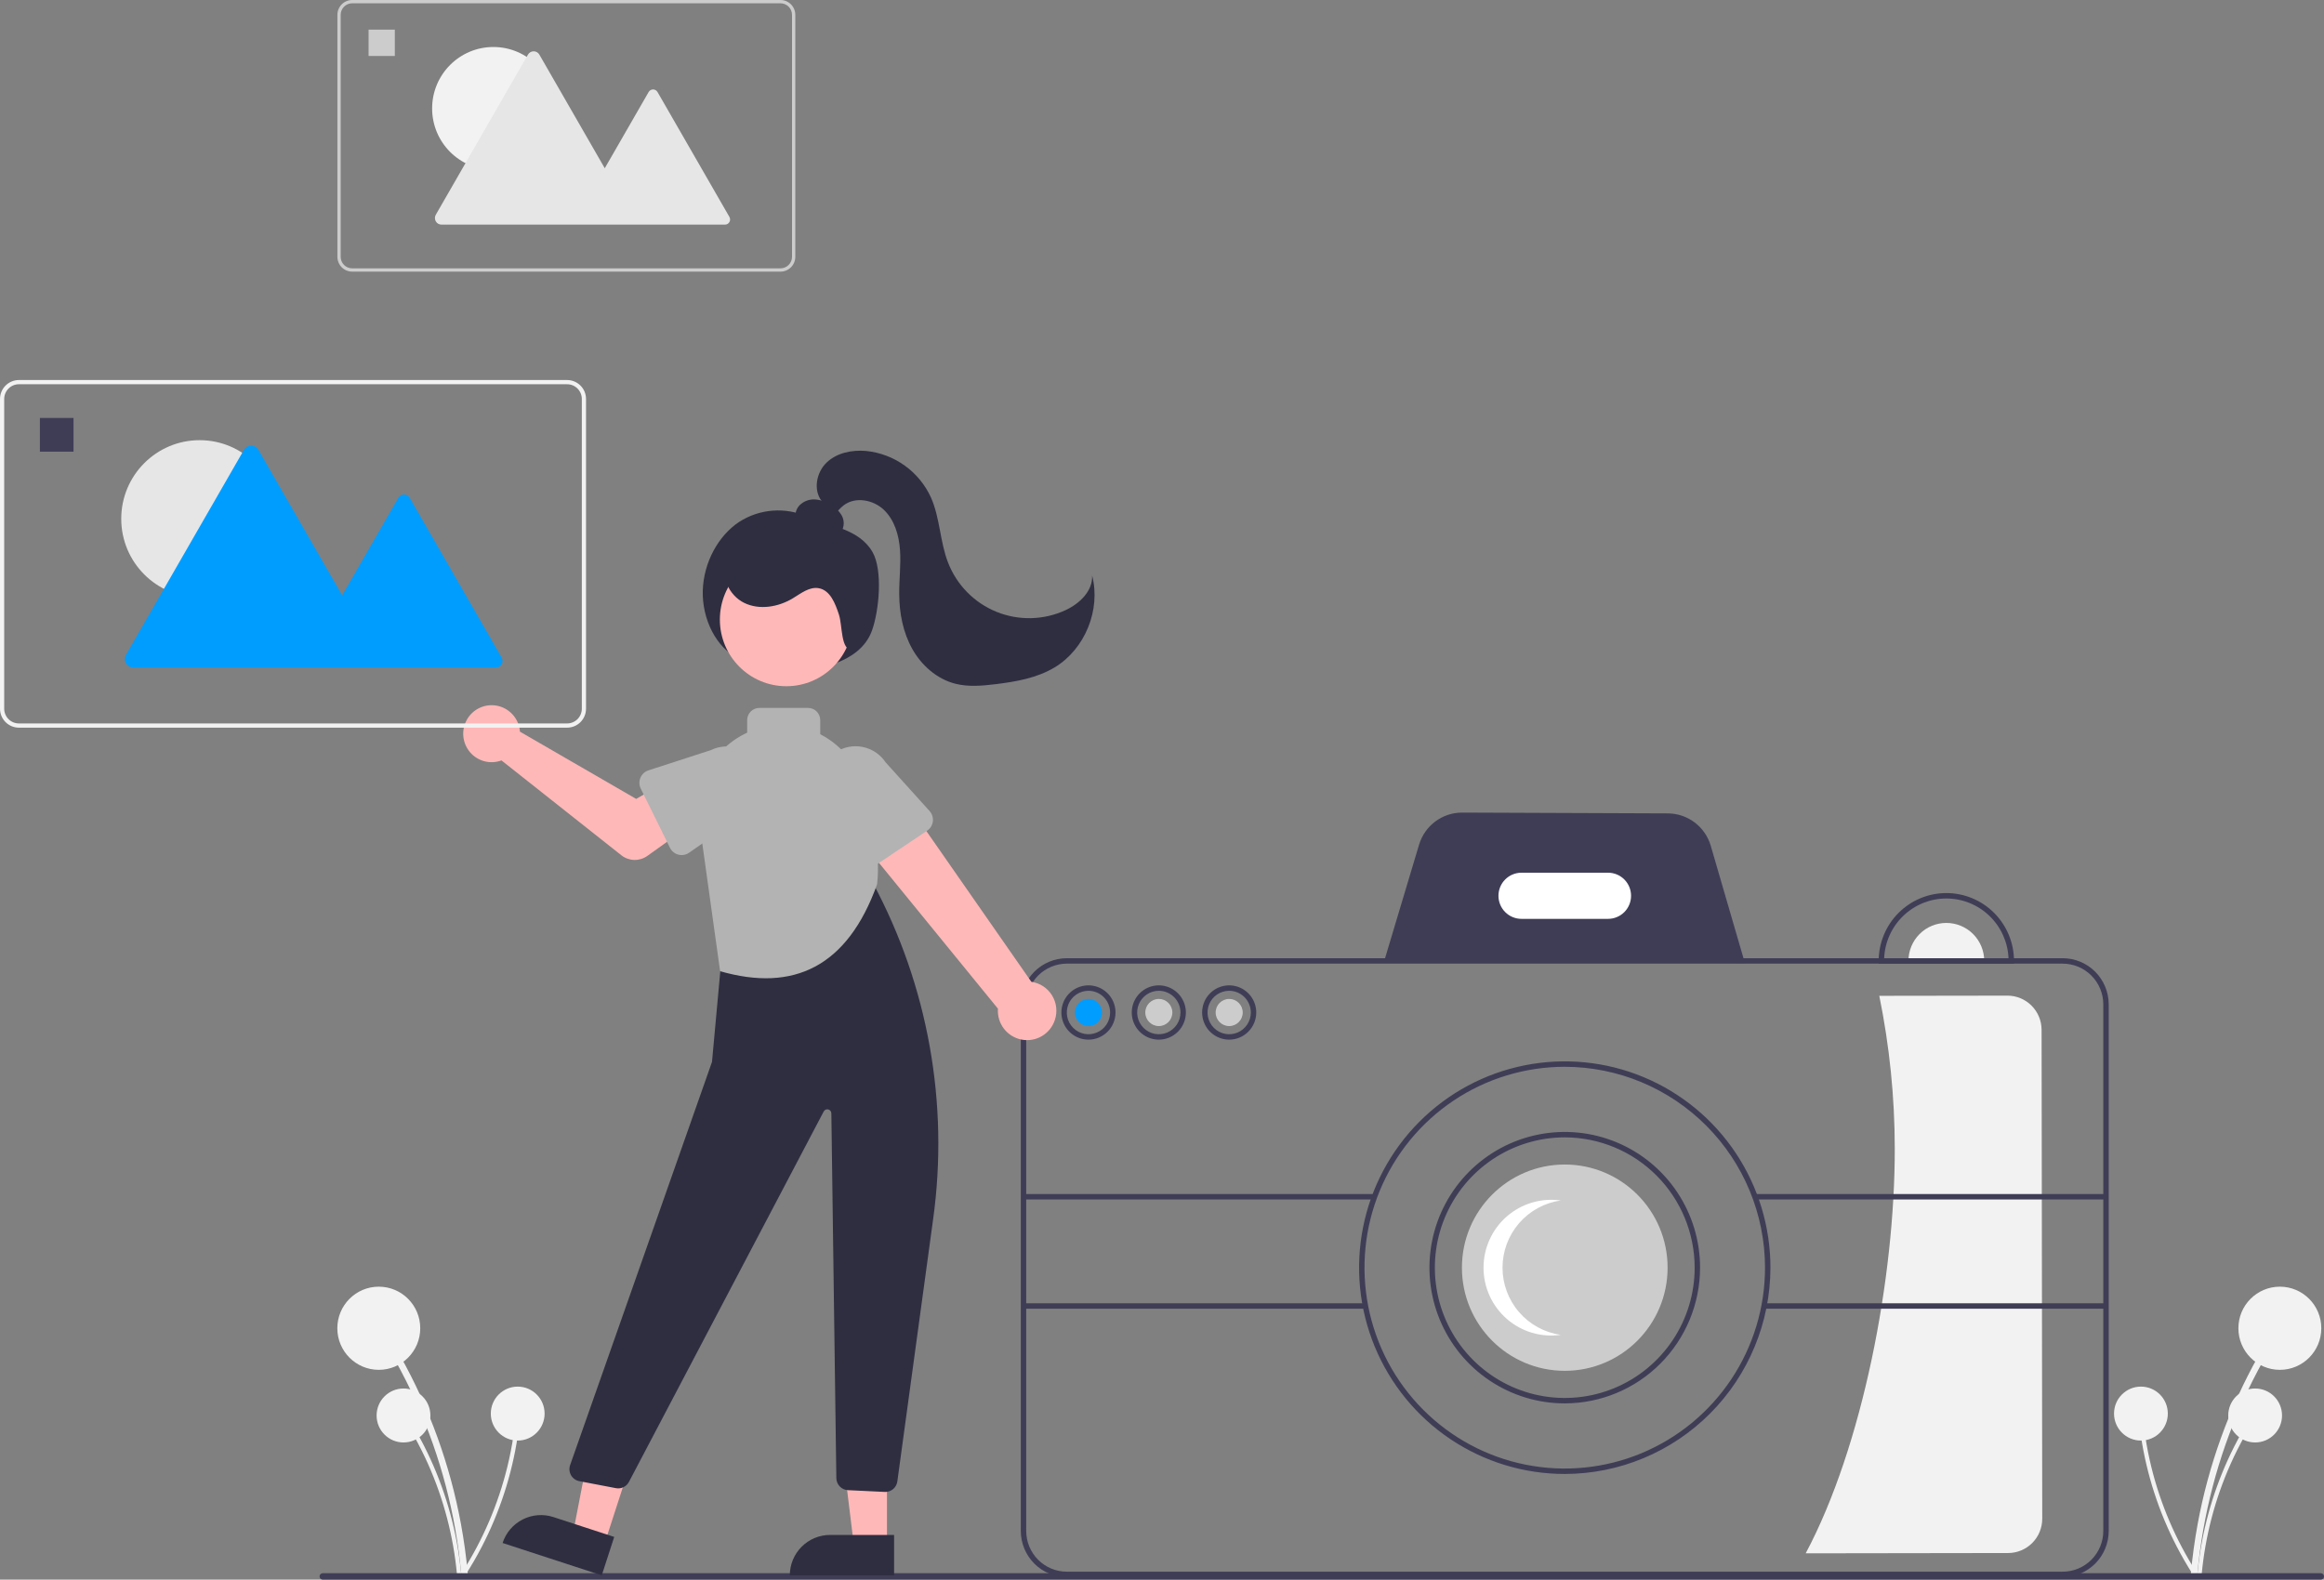 <svg width="1087" height="739" viewBox="0 0 1087 739" fill="none" xmlns="http://www.w3.org/2000/svg">
<rect x="0" y="0" width="1087" height="739" fill="#808080" stroke="none"/>
<g clip-path="url(#clip0)">
<path d="M1027.79 736.089C1030.34 708.595 1037.37 681.707 1048.6 656.498C1051.73 649.483 1055.17 642.622 1058.93 635.915C1059.12 635.564 1059.17 635.154 1059.06 634.77C1058.95 634.387 1058.7 634.06 1058.36 633.859C1058.01 633.658 1057.61 633.598 1057.22 633.692C1056.84 633.787 1056.5 634.028 1056.29 634.365C1042.61 658.791 1033.03 685.307 1027.93 712.851C1026.51 720.543 1025.45 728.289 1024.73 736.089C1024.55 738.057 1027.61 738.044 1027.79 736.089Z" fill="#F2F2F2"/>
<path d="M1066.35 640.841C1077.06 640.841 1085.74 632.131 1085.74 621.387C1085.74 610.643 1077.06 601.934 1066.35 601.934C1055.64 601.934 1046.96 610.643 1046.96 621.387C1046.96 632.131 1055.64 640.841 1066.35 640.841Z" fill="#F2F2F2"/>
<path d="M1029.78 736.606C1031.43 718.769 1035.99 701.325 1043.27 684.971C1045.3 680.42 1047.54 675.969 1049.98 671.618C1050.1 671.391 1050.13 671.124 1050.06 670.875C1049.99 670.626 1049.83 670.414 1049.61 670.283C1049.38 670.153 1049.12 670.114 1048.87 670.176C1048.62 670.237 1048.4 670.394 1048.26 670.612C1039.39 686.459 1033.18 703.661 1029.87 721.53C1028.95 726.52 1028.25 731.545 1027.79 736.606C1027.67 737.882 1029.66 737.874 1029.78 736.606H1029.78Z" fill="#F2F2F2"/>
<path d="M1054.79 674.814C1061.74 674.814 1067.37 669.164 1067.37 662.193C1067.37 655.223 1061.74 649.573 1054.79 649.573C1047.84 649.573 1042.21 655.223 1042.21 662.193C1042.21 669.164 1047.84 674.814 1054.79 674.814Z" fill="#F2F2F2"/>
<path d="M1027.27 735.414C1017.64 720.332 1010.54 703.764 1006.26 686.373C1005.07 681.532 1004.1 676.643 1003.36 671.707C1003.31 671.452 1003.17 671.224 1002.97 671.071C1002.76 670.917 1002.5 670.851 1002.24 670.885C1001.99 670.92 1001.76 671.052 1001.6 671.255C1001.44 671.458 1001.36 671.715 1001.39 671.972C1004.11 689.941 1009.75 707.34 1018.1 723.472C1020.43 727.975 1022.97 732.364 1025.7 736.64C1026.39 737.719 1027.95 736.487 1027.27 735.414V735.414Z" fill="#F2F2F2"/>
<path d="M1001.37 673.928C1008.32 673.928 1013.95 668.278 1013.95 661.308C1013.95 654.337 1008.32 648.687 1001.37 648.687C994.424 648.687 988.792 654.337 988.792 661.308C988.792 668.278 994.424 673.928 1001.37 673.928Z" fill="#F2F2F2"/>
<path d="M215.724 736.089C213.179 708.595 206.151 681.707 194.92 656.498C191.79 649.482 188.344 642.622 184.584 635.915C184.395 635.564 184.35 635.154 184.457 634.77C184.565 634.386 184.816 634.059 185.159 633.858C185.502 633.657 185.91 633.598 186.296 633.692C186.681 633.786 187.016 634.028 187.228 634.365C200.903 658.791 210.483 685.307 215.585 712.851C217.004 720.543 218.071 728.289 218.785 736.089C218.967 738.057 215.904 738.044 215.724 736.089V736.089Z" fill="#F2F2F2"/>
<path d="M177.169 640.841C187.878 640.841 196.56 632.131 196.56 621.387C196.56 610.643 187.878 601.934 177.169 601.934C166.46 601.934 157.778 610.643 157.778 621.387C157.778 632.131 166.46 640.841 177.169 640.841Z" fill="#F2F2F2"/>
<path d="M213.741 736.606C212.09 718.769 207.53 701.325 200.244 684.971C198.213 680.42 195.978 675.969 193.539 671.618C193.416 671.391 193.387 671.124 193.456 670.875C193.526 670.626 193.689 670.414 193.912 670.283C194.134 670.153 194.399 670.114 194.649 670.176C194.9 670.237 195.117 670.394 195.254 670.612C204.125 686.459 210.341 703.661 213.651 721.53C214.572 726.52 215.264 731.545 215.727 736.606C215.845 737.882 213.858 737.874 213.741 736.606H213.741Z" fill="#F2F2F2"/>
<path d="M188.728 674.814C195.675 674.814 201.307 669.164 201.307 662.193C201.307 655.223 195.675 649.573 188.728 649.573C181.78 649.573 176.148 655.223 176.148 662.193C176.148 669.164 181.78 674.814 188.728 674.814Z" fill="#F2F2F2"/>
<path d="M216.248 735.414C225.881 720.332 232.98 703.764 237.261 686.373C238.45 681.532 239.417 676.643 240.161 671.707C240.204 671.452 240.344 671.224 240.551 671.071C240.759 670.917 241.017 670.851 241.273 670.885C241.528 670.92 241.76 671.052 241.92 671.255C242.08 671.458 242.155 671.715 242.13 671.972C239.409 689.941 233.764 707.34 225.419 723.472C223.086 727.975 220.551 732.364 217.814 736.64C217.124 737.719 215.562 736.487 216.248 735.414H216.248Z" fill="#F2F2F2"/>
<path d="M242.145 673.928C249.093 673.928 254.725 668.278 254.725 661.308C254.725 654.337 249.093 648.687 242.145 648.687C235.198 648.687 229.566 654.337 229.566 661.308C229.566 668.278 235.198 673.928 242.145 673.928Z" fill="#F2F2F2"/>
<path d="M954.911 481.774L955.214 710.502C955.215 714.748 953.538 718.821 950.55 721.828C947.561 724.835 943.506 726.53 939.274 726.541L844.571 726.68C871.231 676.646 886.326 597.893 886.237 537.189C886.213 513.232 883.787 489.339 878.995 465.87L938.924 465.782C943.157 465.78 947.217 467.463 950.214 470.461C953.211 473.46 954.9 477.528 954.911 481.774V481.774Z" fill="#F2F2F2"/>
<path d="M1085.49 739H150.972C150.573 738.999 150.191 738.839 149.909 738.555C149.627 738.272 149.469 737.888 149.469 737.488C149.469 737.088 149.627 736.704 149.909 736.42C150.191 736.137 150.573 735.977 150.972 735.976H1085.49C1085.89 735.976 1086.28 736.135 1086.56 736.419C1086.84 736.702 1087 737.087 1087 737.488C1087 737.889 1086.84 738.273 1086.56 738.557C1086.28 738.841 1085.89 739 1085.49 739Z" fill="#3F3D56"/>
<path d="M816.134 450.512L647.356 449.848L663.768 395.068C665.079 390.764 667.727 386.994 671.326 384.309C674.926 381.624 679.287 380.166 683.772 380.146H683.852L780.185 380.526C784.684 380.563 789.052 382.048 792.646 384.763C796.241 387.478 798.871 391.279 800.151 395.606L816.134 450.512Z" fill="#3F3D56"/>
<path d="M910.357 431.767C905.657 431.767 901.15 433.64 897.827 436.974C894.503 440.308 892.636 444.83 892.636 449.545H928.078C928.078 444.83 926.211 440.308 922.888 436.974C919.565 433.64 915.057 431.767 910.357 431.767Z" fill="#F2F2F2"/>
<path d="M964.786 737.813H498.978C493.273 737.807 487.803 735.53 483.769 731.483C479.735 727.436 477.466 721.949 477.459 716.225V469.864C477.466 464.14 479.735 458.653 483.769 454.606C487.803 450.559 493.273 448.282 498.978 448.276H964.786C970.491 448.282 975.961 450.559 979.995 454.606C984.029 458.653 986.298 464.14 986.305 469.864V716.225C986.298 721.949 984.029 727.436 979.995 731.483C975.961 735.53 970.491 737.807 964.786 737.813ZM498.978 450.815C493.944 450.821 489.118 452.83 485.558 456.401C481.999 459.972 479.997 464.814 479.991 469.864V716.225C479.997 721.275 481.999 726.117 485.558 729.688C489.118 733.259 493.944 735.268 498.978 735.274H964.786C969.82 735.268 974.646 733.259 978.206 729.688C981.765 726.117 983.767 721.275 983.773 716.225V469.864C983.767 464.814 981.765 459.972 978.206 456.401C974.646 452.83 969.82 450.821 964.786 450.815H498.978Z" fill="#3F3D56"/>
<path d="M752.134 429.862H711.629C708.776 429.862 706.039 428.725 704.021 426.7C702.004 424.676 700.87 421.931 700.87 419.068C700.87 416.205 702.004 413.46 704.021 411.435C706.039 409.411 708.776 408.274 711.629 408.274H752.134C754.988 408.274 757.724 409.411 759.742 411.435C761.76 413.46 762.894 416.205 762.894 419.068C762.894 421.931 761.76 424.676 759.742 426.7C757.724 428.725 754.988 429.862 752.134 429.862Z" fill="white"/>
<path d="M731.882 689.557C712.855 689.557 694.256 683.896 678.436 673.292C662.616 662.687 650.286 647.613 643.005 629.978C635.724 612.343 633.819 592.937 637.531 574.216C641.243 555.494 650.405 538.297 663.859 524.8C677.312 511.302 694.453 502.11 713.114 498.386C731.775 494.662 751.118 496.574 768.696 503.878C786.274 511.183 801.298 523.553 811.869 539.425C822.439 555.296 828.081 573.956 828.081 593.044C828.053 618.632 817.908 643.164 799.873 661.257C781.839 679.35 757.387 689.528 731.882 689.557V689.557ZM731.882 499.072C713.356 499.072 695.246 504.583 679.843 514.909C664.439 525.235 652.434 539.911 645.344 557.083C638.255 574.254 636.4 593.149 640.014 611.377C643.628 629.606 652.549 646.351 665.649 659.493C678.748 672.635 695.438 681.585 713.608 685.211C731.778 688.837 750.611 686.976 767.727 679.864C784.843 672.751 799.472 660.706 809.764 645.253C820.056 629.799 825.55 611.63 825.55 593.044C825.522 568.13 815.644 544.244 798.084 526.627C780.524 509.009 756.716 499.1 731.882 499.072V499.072Z" fill="#3F3D56"/>
<path d="M731.882 656.54C719.365 656.54 707.128 652.816 696.72 645.839C686.313 638.862 678.201 628.945 673.41 617.343C668.62 605.741 667.367 592.974 669.809 580.657C672.251 568.34 678.279 557.027 687.13 548.147C695.981 539.267 707.258 533.219 719.535 530.77C731.812 528.32 744.537 529.577 756.102 534.383C767.666 539.189 777.551 547.327 784.505 557.769C791.459 568.21 795.171 580.486 795.171 593.045C795.152 609.879 788.478 626.018 776.613 637.921C764.748 649.825 748.662 656.521 731.882 656.54V656.54ZM731.882 532.089C719.865 532.089 708.118 535.664 698.127 542.362C688.135 549.06 680.348 558.58 675.749 569.718C671.151 580.856 669.948 593.112 672.292 604.936C674.636 616.761 680.423 627.622 688.92 636.146C697.417 644.671 708.243 650.477 720.029 652.829C731.815 655.181 744.031 653.973 755.133 649.36C766.235 644.746 775.724 636.934 782.4 626.909C789.076 616.885 792.64 605.1 792.64 593.045C792.621 576.884 786.214 561.39 774.824 549.963C763.434 538.535 747.99 532.108 731.882 532.089V532.089Z" fill="#3F3D56"/>
<path d="M731.882 641.301C758.447 641.301 779.982 619.696 779.982 593.044C779.982 566.393 758.447 544.788 731.882 544.788C705.317 544.788 683.782 566.393 683.782 593.044C683.782 619.696 705.317 641.301 731.882 641.301Z" fill="#CCCCCC"/>
<path d="M702.769 593.045C702.77 585.395 705.524 578.004 710.524 572.229C715.524 566.454 722.434 562.684 729.984 561.613C725.497 560.973 720.925 561.307 716.578 562.593C712.231 563.879 708.21 566.087 704.787 569.067C701.364 572.048 698.619 575.731 696.738 579.867C694.857 584.004 693.884 588.498 693.884 593.045C693.884 597.591 694.857 602.085 696.738 606.222C698.619 610.358 701.364 614.041 704.787 617.022C708.21 620.002 712.231 622.21 716.578 623.496C720.925 624.782 725.497 625.116 729.984 624.476C722.434 623.405 715.524 619.635 710.524 613.86C705.524 608.086 702.77 600.694 702.769 593.045V593.045Z" fill="white"/>
<path d="M942.002 450.816H878.713V449.546C878.713 441.126 882.047 433.051 887.981 427.097C893.916 421.143 901.965 417.798 910.357 417.798C918.75 417.798 926.799 421.143 932.733 427.097C938.668 433.051 942.002 441.126 942.002 449.546V450.816ZM881.271 448.276H939.443C939.117 440.756 935.91 433.654 930.491 428.449C925.072 423.244 917.859 420.338 910.357 420.338C902.855 420.338 895.643 423.244 890.224 428.449C884.805 433.654 881.598 440.756 881.271 448.276V448.276Z" fill="#3F3D56"/>
<path d="M509.104 486.373C506.601 486.373 504.153 485.628 502.072 484.232C499.99 482.837 498.368 480.854 497.41 478.533C496.452 476.213 496.201 473.659 496.69 471.196C497.178 468.733 498.383 466.47 500.154 464.694C501.924 462.918 504.179 461.709 506.635 461.219C509.09 460.729 511.635 460.98 513.948 461.941C516.261 462.902 518.238 464.53 519.629 466.618C521.02 468.707 521.762 471.162 521.762 473.674C521.758 477.04 520.423 480.268 518.05 482.649C515.677 485.03 512.46 486.369 509.104 486.373V486.373ZM509.104 463.514C507.101 463.514 505.144 464.11 503.478 465.227C501.813 466.343 500.515 467.929 499.749 469.786C498.982 471.642 498.782 473.685 499.172 475.656C499.563 477.626 500.528 479.436 501.944 480.857C503.36 482.278 505.164 483.246 507.129 483.638C509.093 484.03 511.129 483.828 512.979 483.059C514.83 482.291 516.411 480.988 517.524 479.318C518.637 477.647 519.23 475.683 519.23 473.674C519.227 470.98 518.16 468.398 516.261 466.493C514.363 464.589 511.789 463.517 509.104 463.514Z" fill="#3F3D56"/>
<path d="M509.104 480.023C512.599 480.023 515.433 477.18 515.433 473.674C515.433 470.167 512.599 467.324 509.104 467.324C505.609 467.324 502.775 470.167 502.775 473.674C502.775 477.18 505.609 480.023 509.104 480.023Z" fill="#009DFF"/>
<path d="M542.014 480.023C545.509 480.023 548.343 477.18 548.343 473.674C548.343 470.167 545.509 467.324 542.014 467.324C538.519 467.324 535.685 470.167 535.685 473.674C535.685 477.18 538.519 480.023 542.014 480.023Z" fill="#CCCCCC"/>
<path d="M574.924 480.023C578.42 480.023 581.254 477.18 581.254 473.674C581.254 470.167 578.42 467.324 574.924 467.324C571.429 467.324 568.595 470.167 568.595 473.674C568.595 477.18 571.429 480.023 574.924 480.023Z" fill="#CCCCCC"/>
<path d="M542.015 486.373C539.511 486.373 537.064 485.628 534.982 484.232C532.901 482.837 531.278 480.854 530.32 478.533C529.362 476.213 529.112 473.659 529.6 471.196C530.088 468.733 531.294 466.47 533.064 464.694C534.834 462.918 537.09 461.709 539.545 461.219C542 460.729 544.545 460.98 546.858 461.941C549.171 462.902 551.148 464.53 552.539 466.618C553.93 468.707 554.672 471.162 554.672 473.674C554.669 477.04 553.334 480.268 550.961 482.649C548.588 485.03 545.37 486.369 542.015 486.373ZM542.015 463.514C540.012 463.514 538.054 464.11 536.389 465.227C534.723 466.343 533.426 467.929 532.659 469.786C531.893 471.642 531.692 473.685 532.083 475.656C532.474 477.626 533.438 479.436 534.854 480.857C536.27 482.278 538.075 483.246 540.039 483.638C542.003 484.03 544.039 483.828 545.89 483.059C547.74 482.291 549.321 480.988 550.434 479.318C551.547 477.647 552.141 475.683 552.141 473.674C552.138 470.98 551.07 468.398 549.171 466.493C547.273 464.589 544.699 463.517 542.015 463.514Z" fill="#3F3D56"/>
<path d="M574.925 486.373C572.421 486.373 569.974 485.628 567.892 484.232C565.811 482.837 564.189 480.854 563.23 478.533C562.272 476.213 562.022 473.659 562.51 471.196C562.999 468.733 564.204 466.47 565.974 464.694C567.745 462.918 570 461.709 572.455 461.219C574.911 460.729 577.456 460.98 579.769 461.941C582.082 462.902 584.059 464.53 585.449 466.618C586.84 468.707 587.583 471.162 587.583 473.674C587.579 477.04 586.244 480.268 583.871 482.649C581.498 485.03 578.281 486.369 574.925 486.373ZM574.925 463.514C572.922 463.514 570.964 464.11 569.299 465.227C567.634 466.343 566.336 467.929 565.569 469.786C564.803 471.642 564.602 473.685 564.993 475.656C565.384 477.626 566.348 479.436 567.764 480.857C569.181 482.278 570.985 483.246 572.949 483.638C574.914 484.03 576.95 483.828 578.8 483.059C580.65 482.291 582.232 480.988 583.344 479.318C584.457 477.647 585.051 475.683 585.051 473.674C585.048 470.98 583.98 468.398 582.082 466.493C580.183 464.589 577.61 463.517 574.925 463.514Z" fill="#3F3D56"/>
<path d="M643.277 558.597H478.725V561.137H643.277V558.597Z" fill="#3F3D56"/>
<path d="M639.19 609.713H478.725V612.253H639.19V609.713Z" fill="#3F3D56"/>
<path d="M985.039 558.597H820.487V561.137H985.039V558.597Z" fill="#3F3D56"/>
<path d="M984.75 609.713H824.284V612.253H984.75V609.713Z" fill="#3F3D56"/>
<path d="M345.339 307.921C335.074 303.19 328.327 289.664 328.711 276.324C329.095 262.985 336.093 250.509 345.743 244.148C350.448 241.123 355.828 239.319 361.4 238.896C366.972 238.474 372.561 239.447 377.665 241.728C388.023 246.151 401.929 247.355 408.154 258.349C412.939 266.798 411.215 285.645 407.828 295.04C404.9 303.159 397.742 307.734 390.761 310.295C383.034 313.103 374.797 314.214 366.605 313.552C358.414 312.89 350.459 310.47 343.28 306.457" fill="#2F2E41"/>
<path d="M282.752 722.203L267.995 717.386L279.489 657.989L301.269 665.098L282.752 722.203Z" fill="#FFB8B8"/>
<path d="M258.826 709.715L287.286 719.004L281.456 736.982L235.077 721.844C235.843 719.483 237.064 717.297 238.672 715.41C240.28 713.522 242.243 711.971 244.448 710.845C246.653 709.719 249.058 709.039 251.525 708.846C253.992 708.652 256.473 708.947 258.826 709.715V709.715Z" fill="#2F2E41"/>
<path d="M414.861 722.525L399.342 722.524L391.96 662.473L414.863 662.474L414.861 722.525Z" fill="#FFB8B8"/>
<path d="M388.258 718.075H418.186V736.98H369.414C369.414 734.498 369.902 732.039 370.849 729.746C371.796 727.452 373.184 725.368 374.933 723.613C376.683 721.857 378.76 720.465 381.047 719.514C383.333 718.564 385.783 718.075 388.258 718.075V718.075Z" fill="#2F2E41"/>
<path d="M414.08 697.963C413.987 697.963 413.893 697.96 413.799 697.955L396.603 697.133C395.155 697.062 393.788 696.441 392.781 695.395C391.773 694.349 391.2 692.958 391.178 691.504L388.848 520.841C388.842 520.418 388.696 520.009 388.432 519.678C388.169 519.347 387.803 519.114 387.393 519.016C386.982 518.917 386.551 518.958 386.167 519.132C385.782 519.307 385.467 519.605 385.27 519.979L294.186 693.245C293.621 694.331 292.721 695.204 291.622 695.735C290.522 696.266 289.281 696.427 288.082 696.193L270.968 692.923C270.162 692.769 269.398 692.442 268.73 691.965C268.061 691.487 267.504 690.871 267.095 690.157C266.686 689.443 266.436 688.649 266.361 687.83C266.286 687.01 266.389 686.184 266.662 685.407L333.027 496.761L338.134 440.957C338.248 439.656 338.805 438.434 339.713 437.497C340.621 436.56 341.823 435.966 343.116 435.815C362.454 433.431 389.474 417.535 400.193 410.811C400.851 410.395 401.588 410.12 402.357 410.004C403.126 409.888 403.911 409.933 404.662 410.136C405.422 410.341 406.131 410.7 406.748 411.19C407.364 411.681 407.873 412.292 408.245 412.987C434.068 461.132 443.944 516.274 436.443 570.426L419.713 693.022C419.534 694.392 418.862 695.649 417.826 696.558C416.789 697.468 415.457 697.967 414.08 697.963V697.963Z" fill="#2F2E41"/>
<path d="M367.792 321.029C384.962 321.029 398.881 307.064 398.881 289.839C398.881 272.613 384.962 258.648 367.792 258.648C350.622 258.648 336.703 272.613 336.703 289.839C336.703 307.064 350.622 321.029 367.792 321.029Z" fill="#FFB8B8"/>
<path d="M336.815 454.356L327.454 387.248C325.175 377.051 327.025 366.364 332.596 357.535C338.168 348.705 347.006 342.457 357.168 340.162C367.33 337.867 377.985 339.714 386.79 345.296C395.595 350.879 401.831 359.74 404.127 369.934C406.793 382.339 412.209 397.44 410.23 413.719C396.367 452.323 371.199 464.225 336.815 454.356Z" fill="#B3B3B3"/>
<path d="M377.953 350.224H355.169C353.659 350.222 352.211 349.62 351.143 348.548C350.075 347.477 349.474 346.025 349.473 344.509V336.89C349.474 335.375 350.075 333.922 351.143 332.851C352.211 331.78 353.659 331.177 355.169 331.176H377.953C379.463 331.177 380.911 331.78 381.979 332.851C383.046 333.922 383.647 335.375 383.649 336.89V344.509C383.647 346.025 383.046 347.477 381.979 348.548C380.911 349.62 379.463 350.222 377.953 350.224Z" fill="#B3B3B3"/>
<path d="M493.422 477.064C494.04 475.169 494.236 473.16 493.997 471.181C493.758 469.201 493.089 467.297 492.037 465.605C490.985 463.913 489.576 462.472 487.91 461.385C486.243 460.298 484.359 459.591 482.391 459.313L411.47 357.449L390.44 378.307L466.766 471.877C466.52 475.226 467.508 478.549 469.541 481.216C471.574 483.883 474.512 485.71 477.797 486.349C481.083 486.988 484.488 486.396 487.368 484.685C490.248 482.974 492.402 480.262 493.422 477.064V477.064Z" fill="#FFB8B8"/>
<path d="M433.656 388.611L408.044 405.764C407.316 406.252 406.491 406.577 405.625 406.716C404.76 406.856 403.875 406.806 403.031 406.571C402.187 406.337 401.403 405.922 400.732 405.356C400.062 404.79 399.521 404.086 399.147 403.291L386.027 375.445C383.562 371.69 382.681 367.108 383.577 362.702C384.473 358.297 387.073 354.428 390.807 351.942C394.542 349.457 399.107 348.558 403.501 349.443C407.894 350.328 411.759 352.925 414.249 356.664L434.791 379.419C435.379 380.071 435.82 380.842 436.084 381.68C436.348 382.518 436.429 383.404 436.321 384.276C436.213 385.148 435.92 385.987 435.46 386.735C435 387.483 434.384 388.123 433.656 388.611V388.611Z" fill="#B3B3B3"/>
<path d="M242.879 340.195C243.034 340.88 243.136 341.576 243.182 342.278L297.557 373.748L310.773 366.115L324.863 384.62L302.775 400.415C300.99 401.691 298.841 402.352 296.651 402.298C294.46 402.245 292.346 401.48 290.625 400.118L234.555 355.74C232.025 356.68 229.269 356.824 226.655 356.155C224.041 355.485 221.692 354.032 219.92 351.99C218.149 349.948 217.039 347.414 216.738 344.724C216.438 342.034 216.961 339.315 218.238 336.931C219.515 334.546 221.485 332.608 223.886 331.374C226.288 330.14 229.007 329.669 231.682 330.023C234.357 330.378 236.861 331.541 238.861 333.358C240.861 335.175 242.263 337.559 242.879 340.195V340.195Z" fill="#FFB8B8"/>
<path d="M313.361 396.616L299.698 368.929C299.31 368.142 299.095 367.279 299.068 366.401C299.042 365.522 299.204 364.648 299.545 363.838C299.885 363.028 300.396 362.301 301.042 361.707C301.687 361.113 302.453 360.666 303.287 360.395L332.499 350.922C336.528 348.95 341.172 348.66 345.413 350.118C349.654 351.575 353.146 354.66 355.123 358.696C357.1 362.733 357.401 367.391 355.96 371.65C354.519 375.908 351.454 379.42 347.436 381.415L322.302 398.927C321.582 399.428 320.763 399.768 319.9 399.923C319.038 400.078 318.152 400.045 317.304 399.825C316.455 399.606 315.664 399.206 314.984 398.652C314.303 398.098 313.75 397.404 313.361 396.616H313.361Z" fill="#B3B3B3"/>
<path d="M388.655 250.556C389.774 250.72 390.916 250.509 391.904 249.956C392.892 249.403 393.67 248.539 394.119 247.497C394.534 246.441 394.702 245.304 394.611 244.173C394.519 243.042 394.171 241.947 393.593 240.972C392.416 239.029 390.773 237.413 388.813 236.269C386.557 234.757 383.948 233.856 381.242 233.656C379.892 233.567 378.538 233.771 377.272 234.252C376.007 234.734 374.86 235.483 373.908 236.449C372.98 237.438 372.367 238.683 372.148 240.024C371.929 241.365 372.113 242.741 372.678 243.976C373.815 246.176 376.2 247.409 378.524 248.246C383.135 249.903 388.046 250.55 392.926 250.144" fill="#2F2E41"/>
<path d="M398.595 304.039C393.161 304.296 394.097 292.728 392.396 287.544C390.696 282.36 388.352 276.177 383.003 275.183C378.619 274.368 374.658 277.584 370.84 279.893C364.034 284.007 355.225 285.525 348.079 282.039C340.933 278.554 336.588 269.241 340.063 262.073C341.122 260.102 342.572 258.371 344.325 256.986C346.077 255.6 348.094 254.591 350.252 254.02C354.576 252.905 359.083 252.688 363.494 253.382C373.336 254.592 382.792 257.955 391.197 263.233C396.997 266.882 402.515 271.851 404.242 278.497C405.969 285.143 406.672 303.216 399.922 304.36L398.595 304.039Z" fill="#2F2E41"/>
<path d="M384.379 234.468C380.274 229.248 381.82 221.023 386.604 216.421C391.388 211.82 398.502 210.386 405.104 210.971C411.645 211.632 417.897 214.007 423.235 217.857C428.572 221.707 432.807 226.898 435.514 232.908C439.686 242.483 439.651 253.434 443.424 263.173C445.435 268.365 448.484 273.089 452.384 277.053C456.283 281.018 460.951 284.14 466.098 286.227C471.246 288.314 476.765 289.322 482.315 289.188C487.865 289.055 493.33 287.783 498.372 285.45C504.939 282.413 511.192 276.464 510.817 269.219C514.969 285.279 507.491 303.649 493.32 312.202C485.02 317.211 475.19 318.912 465.575 320.082C459.308 320.845 452.868 321.412 446.752 319.841C438.197 317.643 431.034 311.307 426.696 303.589C422.359 295.871 420.652 286.877 420.586 278.016C420.535 271.114 421.435 264.208 420.959 257.322C420.483 250.436 418.42 243.314 413.445 238.546C408.469 233.779 400.073 232.209 394.613 236.409C392.419 238.096 390.81 240.561 388.339 241.806C385.869 243.051 381.965 242.083 381.8 239.314L384.379 234.468Z" fill="#2F2E41"/>
<path d="M265.261 340.418H8.842C6.498 340.415 4.25 339.48 2.593 337.817C0.935 336.154 0.003 333.899 0 331.547V186.657C0.003 184.305 0.935 182.051 2.593 180.388C4.25 178.725 6.498 177.789 8.842 177.786H265.261C267.605 177.789 269.853 178.725 271.51 180.388C273.168 182.051 274.1 184.305 274.103 186.657V331.547C274.1 333.899 273.168 336.154 271.51 337.817C269.853 339.48 267.605 340.415 265.261 340.418V340.418ZM8.842 179.758C7.019 179.76 5.271 180.487 3.981 181.781C2.692 183.074 1.967 184.828 1.965 186.657V331.547C1.967 333.376 2.692 335.13 3.981 336.423C5.271 337.717 7.019 338.444 8.842 338.447H265.261C267.084 338.444 268.832 337.717 270.122 336.423C271.411 335.13 272.136 333.376 272.138 331.547V186.657C272.136 184.828 271.411 183.074 270.122 181.781C268.832 180.487 267.084 179.76 265.261 179.758H8.842Z" fill="#F2F2F2"/>
<path d="M93.374 279.496C113.624 279.496 130.04 263.026 130.04 242.71C130.04 222.394 113.624 205.925 93.374 205.925C73.124 205.925 56.708 222.394 56.708 242.71C56.708 263.026 73.124 279.496 93.374 279.496Z" fill="#E6E6E6"/>
<path d="M234.664 307.667L191.623 232.876C191.354 232.409 190.967 232.02 190.502 231.75C190.036 231.481 189.507 231.338 188.969 231.338C188.431 231.338 187.902 231.481 187.436 231.75C186.971 232.02 186.584 232.409 186.315 232.876L160.048 278.519L120.891 210.475C120.546 209.875 120.049 209.378 119.452 209.031C118.855 208.685 118.177 208.503 117.487 208.503C116.797 208.503 116.12 208.685 115.522 209.031C114.925 209.378 114.429 209.875 114.084 210.475L58.901 306.366C58.556 306.965 58.374 307.645 58.374 308.337C58.374 309.029 58.556 309.709 58.901 310.308C59.245 310.908 59.742 311.405 60.339 311.751C60.936 312.097 61.614 312.28 62.304 312.28H232.01C232.548 312.28 233.076 312.138 233.542 311.868C234.008 311.598 234.395 311.21 234.664 310.742C234.933 310.275 235.075 309.744 235.075 309.205C235.075 308.665 234.933 308.134 234.664 307.667V307.667Z" fill="#009DFF"/>
<path d="M34.386 195.528H18.666V211.298H34.386V195.528Z" fill="#3F3D56"/>
<path d="M365.074 127.074H164.718C162.886 127.072 161.13 126.341 159.835 125.042C158.54 123.742 157.811 121.98 157.809 120.143V6.931C157.811 5.094 158.54 3.332 159.835 2.033C161.13 0.733 162.886 0.002 164.718 0H365.074C366.906 0.002 368.662 0.733 369.957 2.032C371.252 3.332 371.981 5.094 371.983 6.931V120.143C371.981 121.98 371.252 123.742 369.957 125.042C368.662 126.341 366.906 127.072 365.074 127.074V127.074ZM164.718 1.54C163.293 1.542 161.927 2.11 160.92 3.121C159.913 4.132 159.346 5.502 159.344 6.931V120.143C159.346 121.572 159.913 122.942 160.92 123.953C161.927 124.964 163.293 125.532 164.718 125.534H365.074C366.499 125.532 367.865 124.964 368.872 123.953C369.879 122.942 370.446 121.572 370.448 120.143V6.931C370.446 5.502 369.879 4.132 368.872 3.121C367.865 2.11 366.499 1.542 365.074 1.54H164.718Z" fill="#CCCCCC"/>
<path d="M230.768 79.472C246.59 79.472 259.417 66.603 259.417 50.729C259.417 34.855 246.59 21.986 230.768 21.986C214.945 21.986 202.118 34.855 202.118 50.729C202.118 66.603 214.945 79.472 230.768 79.472Z" fill="#F2F2F2"/>
<path d="M341.167 101.484L307.536 43.045C307.326 42.68 307.024 42.377 306.66 42.166C306.296 41.955 305.883 41.844 305.462 41.844C305.042 41.844 304.629 41.955 304.265 42.166C303.901 42.377 303.598 42.68 303.388 43.045L282.865 78.709L252.268 25.541C251.999 25.073 251.611 24.684 251.144 24.414C250.678 24.144 250.148 24.001 249.609 24.001C249.07 24.001 248.541 24.144 248.074 24.414C247.607 24.684 247.219 25.073 246.95 25.541L203.832 100.467C203.562 100.936 203.42 101.467 203.42 102.008C203.42 102.548 203.562 103.08 203.832 103.548C204.101 104.016 204.489 104.405 204.956 104.675C205.422 104.946 205.952 105.088 206.491 105.088H339.093C339.513 105.088 339.926 104.977 340.29 104.766C340.654 104.555 340.956 104.252 341.167 103.887C341.377 103.522 341.488 103.107 341.488 102.685C341.488 102.264 341.377 101.849 341.167 101.484Z" fill="#E6E6E6"/>
<path d="M184.676 13.863H172.394V26.185H184.676V13.863Z" fill="#CCCCCC"/>
</g>
<defs>
<clipPath id="clip0">
<rect width="1087" height="739" fill="white"/>
</clipPath>
</defs>
</svg>
